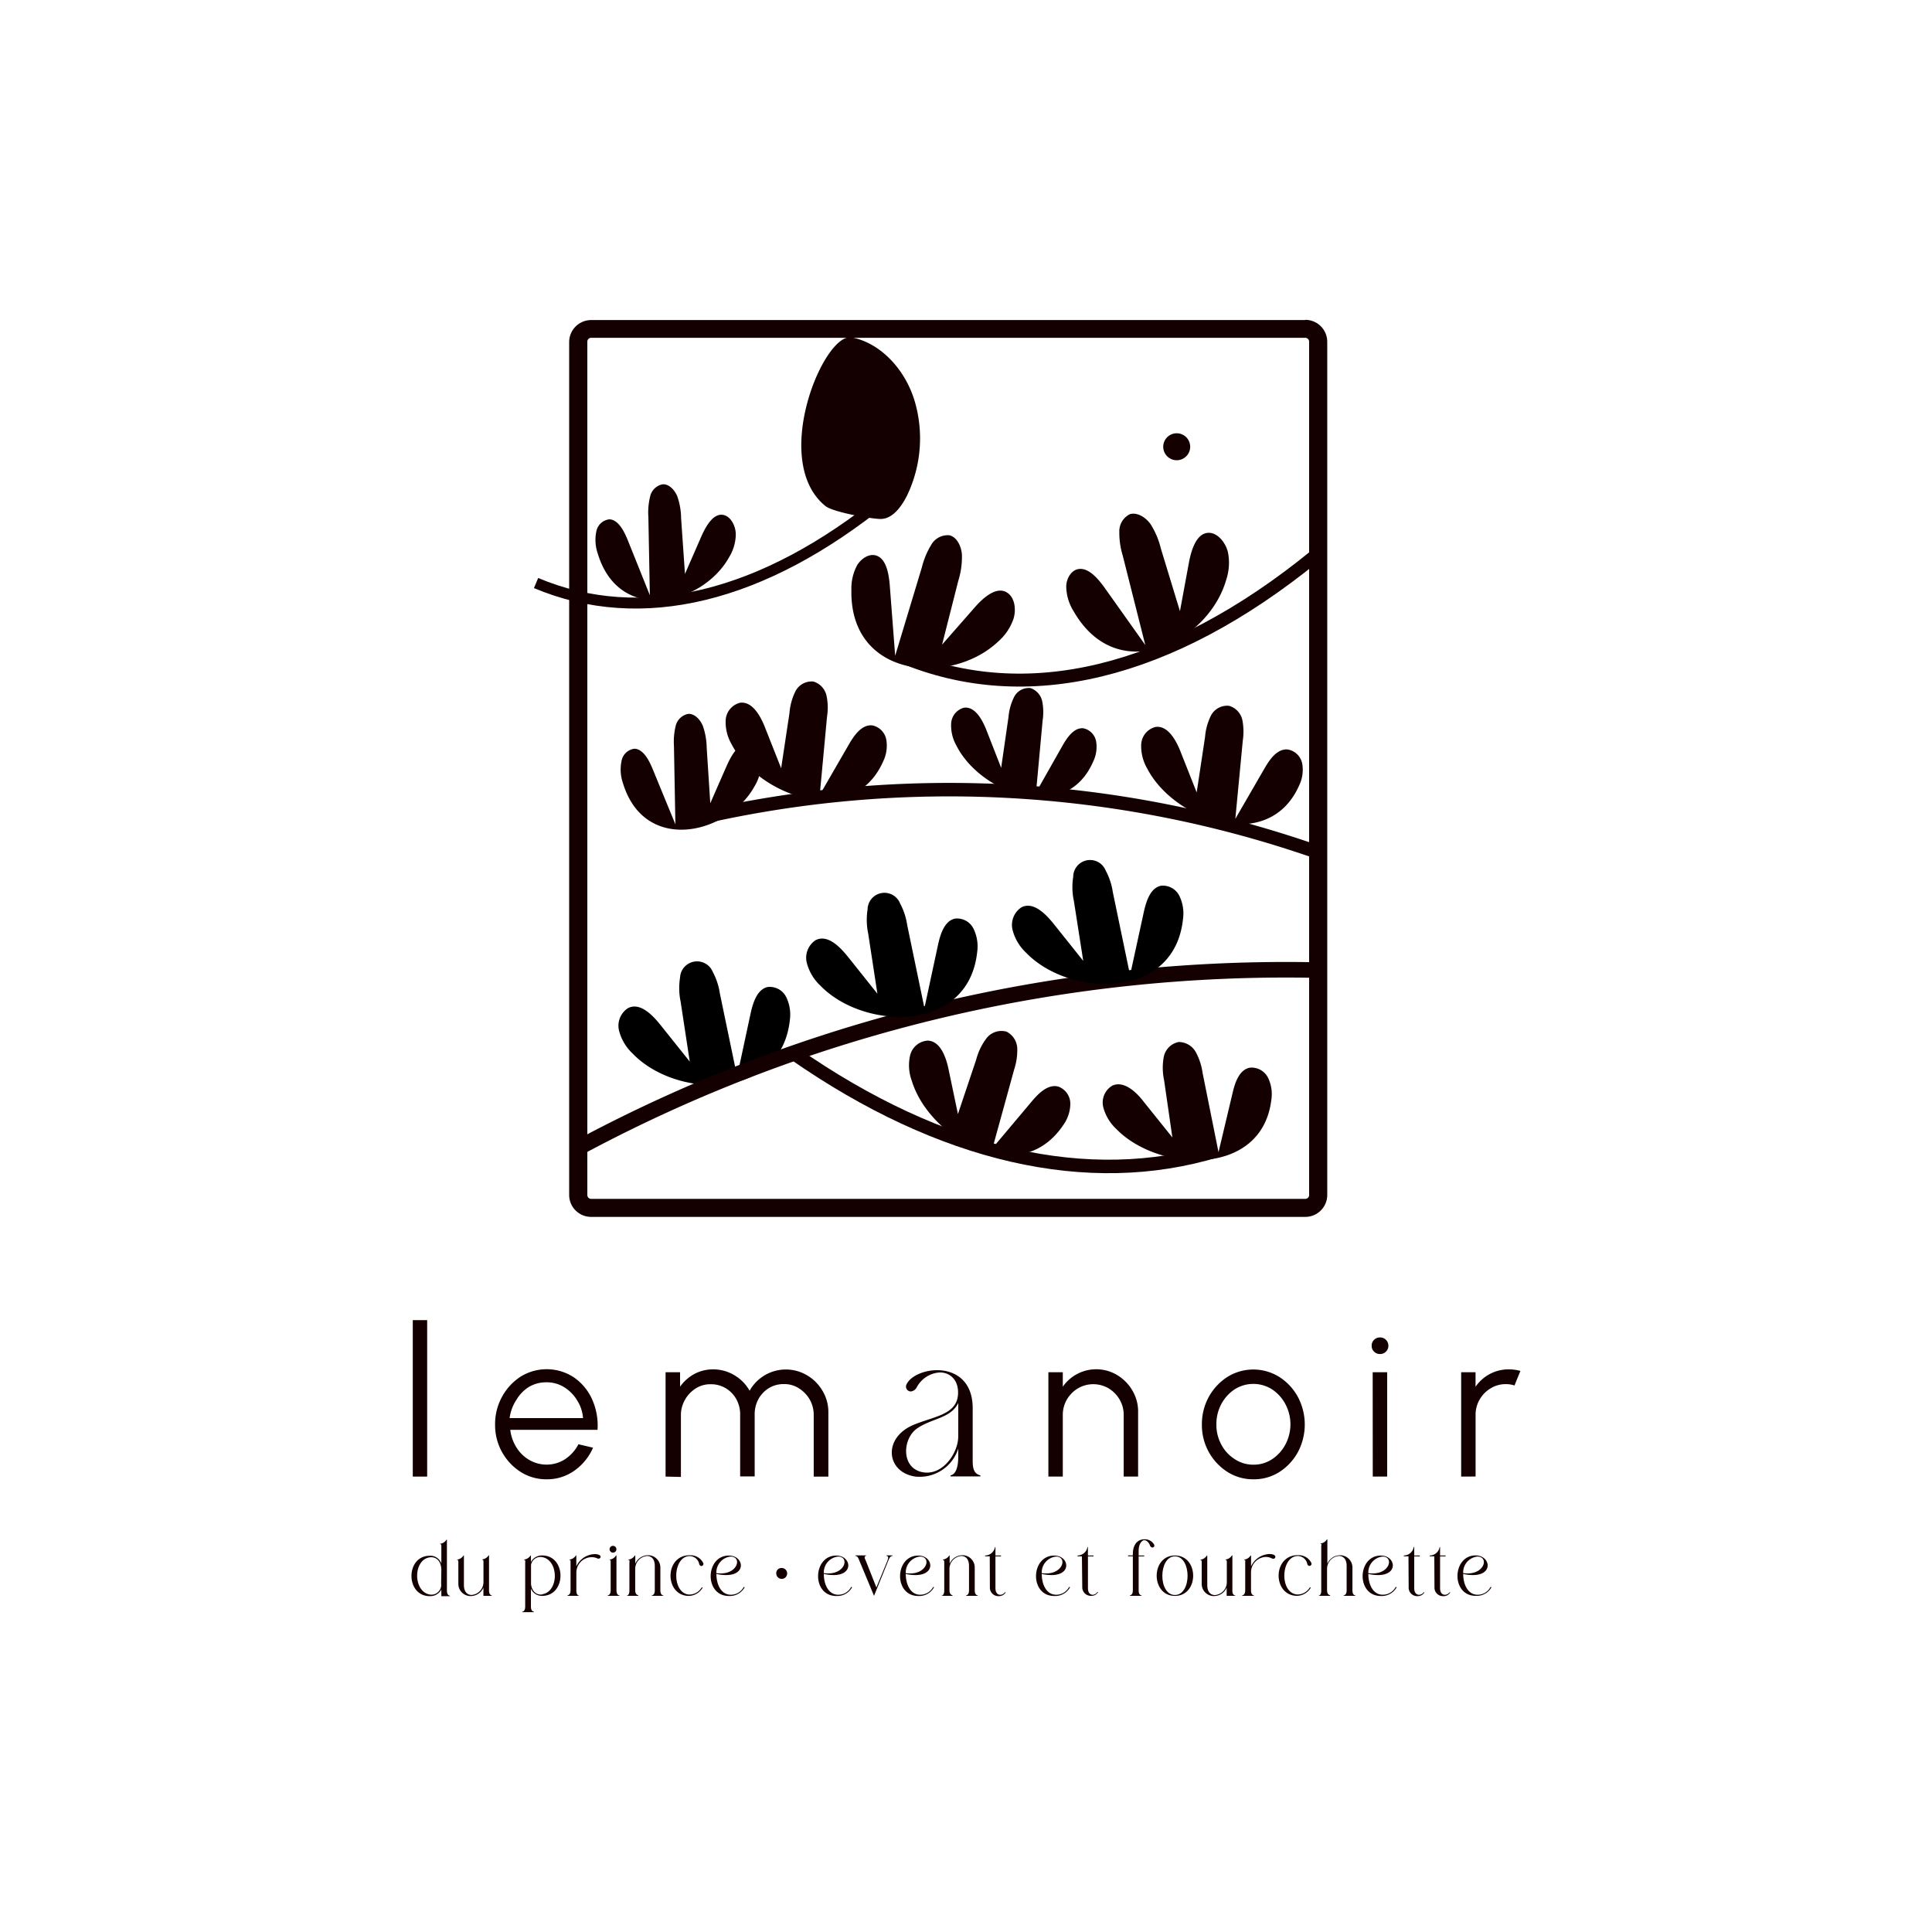 <svg id="Calque_1" data-name="Calque 1" xmlns="http://www.w3.org/2000/svg" viewBox="0 0 500 500"><defs><style>.cls-1{fill:#140000;}.cls-2,.cls-3,.cls-4,.cls-5{fill:none;stroke:#140000;stroke-miterlimit:10;}.cls-2{stroke-width:4.03px;}.cls-3{stroke-width:3.49px;}.cls-4{stroke-width:3.35px;}.cls-5{stroke-width:2.83px;}</style></defs><title>le-manoir-du-prince-logo</title><g id="_140000_-noir_-_copie" data-name=" 140000 -noir - copie"><path class="cls-1" d="M114.22,411.38a3.24,3.24,0,0,1-3,1.7c-6.31,0-6.31-10.45,0-10.45a3,3,0,0,1,3,2v-4.44c0-.56-.12-.56-.33-.56v-.1a2.29,2.29,0,0,0,1.67-1.07h.1v13.13c0,.81.22,1.27.78,1.39v.11h-2.22Zm0-5c0-2.57-1.53-3.55-3-3.34-4.35.6-4.35,8.87,0,9.62a2.55,2.55,0,0,0,2.94-2.07,2.69,2.69,0,0,0,0-.75Z"/><path class="cls-1" d="M127.3,412.91V413h-2.19v-2.13a3.59,3.59,0,0,1-3.28,2.19,3.15,3.15,0,0,1-3.21-3.09c0-.11,0-.22,0-.32v-5.36c0-.57-.12-.57-.32-.57v-.1a2.28,2.28,0,0,0,1.67-1.08h.09v7.66c0,1.82.92,2.57,2,2.57a3.33,3.33,0,0,0,3.06-3.32v-5.21c0-.56-.12-.56-.32-.56v-.11a2.27,2.27,0,0,0,1.67-1.07h.09v9C126.55,412.33,126.76,412.79,127.3,412.91Z"/><path class="cls-1" d="M135.63,403.73v-.11a2.31,2.31,0,0,0,1.68-1.07h.09v1.7a3.22,3.22,0,0,1,2.91-1.7c6.32,0,6.32,10.46,0,10.46a3.08,3.08,0,0,1-2.91-1.87v4.59c0,.81.22,1.27.8,1.39v.11h-3.06v-.11c.58-.12.78-.58.78-1.39V404.34C136,403.73,135.84,403.73,135.63,403.73Zm4.68,8.86c4.37-.61,4.37-8.86,0-9.61a2.47,2.47,0,0,0-2.88,2l0,.18V410c.25,2,1.55,2.83,2.91,2.65Z"/><path class="cls-1" d="M147.37,403.73v-.11a2.27,2.27,0,0,0,1.67-1.07h.11v2.83a5.44,5.44,0,0,1,4.76-3.18,2.8,2.8,0,0,1,1.07.18c.76.31.47,1-.09,1a.77.77,0,0,1-.39-.11A3.35,3.35,0,0,0,153,403a4,4,0,0,0-3.84,4v4.6c0,.81.21,1.27.78,1.39V413h-3.06v-.13c.57-.12.78-.58.78-1.39v-7.21C147.71,403.73,147.58,403.73,147.37,403.73Z"/><path class="cls-1" d="M157.77,403.73v-.11a2.21,2.21,0,0,0,1.66-1.07h.11v8.95c0,.82.22,1.28.78,1.4V413h-3.06v-.1c.57-.12.78-.58.78-1.39v-7.21C158.1,403.73,157.92,403.73,157.77,403.73Zm1-3.66a.88.88,0,1,1-1,1,.88.88,0,0,1,.75-1h.23Z"/><path class="cls-1" d="M162.63,403.73v-.11a2.23,2.23,0,0,0,1.67-1.07h.11v2.13a3.63,3.63,0,0,1,3.28-2.19,3.18,3.18,0,0,1,3.21,3.13c0,.09,0,.19,0,.28v5.6c0,.82.21,1.28.78,1.4V413h-3v-.1c.56-.12.78-.58.78-1.39v-6.26c0-1.81-.91-2.56-2-2.56a3.35,3.35,0,0,0-3.07,3.32v5.44c0,.81.22,1.27.79,1.39V413h-3.07v0c.57-.12.78-.58.78-1.39v-7.21C163,403.73,162.85,403.73,162.63,403.73Z"/><path class="cls-1" d="M181.62,410.79l.23.1a4.29,4.29,0,0,1-3.54,2.13c-6.43,0-6.43-10.72.35-10.52a3.63,3.63,0,0,1,3.33,2,.54.54,0,0,1-.24.72.48.48,0,0,1-.24.06.61.61,0,0,1-.55-.49,2.56,2.56,0,0,0-2.3-2.07c-4.59-.24-5,9.59-.35,9.95A3.73,3.73,0,0,0,181.62,410.79Z"/><path class="cls-1" d="M187.9,407.63a13.12,13.12,0,0,1-2.5-.29c0,2.43,1,5,3.23,5.34a3.76,3.76,0,0,0,3.86-2l.23.11a4.39,4.39,0,0,1-4.09,2.25c-6.43,0-6.12-10.46,0-10.46C192.43,402.56,193.36,407.63,187.9,407.63Zm-1.35-.43c4.5,0,5.46-4.36,2.51-4.36a4.12,4.12,0,0,0-3.66,4.29A7.33,7.33,0,0,0,186.55,407.2Z"/><path class="cls-1" d="M200.89,407.2a1.33,1.33,0,0,1,1.26-1.4h.06a1.41,1.41,0,1,1-1.31,1.5A.28.28,0,0,1,200.89,407.2Z"/><path class="cls-1" d="M215.7,407.63a13.12,13.12,0,0,1-2.5-.29c0,2.43,1,5,3.23,5.34a3.75,3.75,0,0,0,3.86-2l.23.11a4.39,4.39,0,0,1-4.09,2.25c-6.43,0-6.12-10.46,0-10.46C220.23,402.56,221.16,407.63,215.7,407.63Zm-1.35-.43c4.5,0,5.47-4.36,2.53-4.36a4.14,4.14,0,0,0-3.68,4.29A7.4,7.4,0,0,0,214.35,407.2Z"/><path class="cls-1" d="M226.2,413l-3.73-8.94c-.37-.9-.46-1.29-1.12-1.41v-.11h2.78v.11c-.49.12-.46.48,0,1.41l2.68,6.77,2.82-6.86c.38-.92.29-1.2-.2-1.32v-.11H231v.11c-.66.12-.81.51-1.18,1.41Z"/><path class="cls-1" d="M236.9,407.63a13,13,0,0,1-2.49-.29c0,2.43,1,5,3.24,5.34a3.78,3.78,0,0,0,3.86-2l.21.11a4.37,4.37,0,0,1-4.07,2.25c-6.44,0-6.12-10.46,0-10.46C241.45,402.56,242.37,407.63,236.9,407.63Zm-1.33-.43c4.49,0,5.47-4.36,2.51-4.36a4.13,4.13,0,0,0-3.67,4.29A7.45,7.45,0,0,0,235.57,407.2Z"/><path class="cls-1" d="M244,403.73v-.11a2.31,2.31,0,0,0,1.68-1.07h.09v2.13a3.62,3.62,0,0,1,3.29-2.19,3.17,3.17,0,0,1,3.2,3.14,2.44,2.44,0,0,1,0,.27v5.6c0,.82.21,1.28.79,1.4V413H250v-.1c.58-.12.78-.58.78-1.39v-6.26c0-1.81-.9-2.56-2-2.56a3.34,3.34,0,0,0-3.06,3.32v5.44c0,.81.22,1.27.78,1.39V413h-2.91v0c.57-.12.78-.58.78-1.39v-7.21C244.37,403.73,244.25,403.73,244,403.73Z"/><path class="cls-1" d="M256.15,402.78h-1.21v-.22a2.63,2.63,0,0,0,2.57-2.19h.11v2.19h1.44v.22h-1.44V411c0,1.26.61,1.73,1.25,1.73a1.55,1.55,0,0,0,1.2-.65h.21a2,2,0,0,1-1.79,1,2.2,2.2,0,0,1-2.31-2.09v-.13Z"/><path class="cls-1" d="M272.1,407.63a13.22,13.22,0,0,1-2.5-.29c0,2.43,1,5,3.23,5.34a3.74,3.74,0,0,0,3.86-2l.23.11a4.38,4.38,0,0,1-4.09,2.25c-6.43,0-6.12-10.46,0-10.46C276.63,402.56,277.57,407.63,272.1,407.63Zm-1.35-.43c4.5,0,5.47-4.36,2.53-4.36a4.14,4.14,0,0,0-3.68,4.29A7.4,7.4,0,0,0,270.75,407.2Z"/><path class="cls-1" d="M280,402.78h-1.13v-.22a2.63,2.63,0,0,0,2.57-2.19h.11v2.19H283v.22h-1.44V411c0,1.26.61,1.73,1.25,1.73A1.55,1.55,0,0,0,284,412h.19a1.93,1.93,0,0,1-1.79,1,2.21,2.21,0,0,1-2.31-2.09v-.13Z"/><path class="cls-1" d="M296.15,398.37a2.74,2.74,0,0,1,2.54,1.38.51.51,0,0,1-.46.75.74.74,0,0,1-.58-.46c-.38-1-1-1.44-1.53-1.44s-1.44.89-1.44,2.75v1.21h1.44v.22h-1.44v8.74c0,.81.2,1.27.78,1.39V413H292.4v-.11c.58-.12.78-.58.78-1.39v-8.74h-1.24v-.22h1.24v-.36C293.2,399.36,294.71,398.37,296.15,398.37Z"/><path class="cls-1" d="M304.07,402.56c6.29,0,6.29,10.46,0,10.46S297.77,402.56,304.07,402.56Zm0,.22c-4.29,0-4.4,10,0,10S308.4,402.78,304.07,402.78Z"/><path class="cls-1" d="M319.68,412.91V413h-2.22v-2.13a3.58,3.58,0,0,1-3.27,2.19A3.15,3.15,0,0,1,311,410c0-.11,0-.22,0-.32v-5.36c0-.57-.13-.57-.34-.57v-.1a2.28,2.28,0,0,0,1.67-1.08h.11v7.66c0,1.82.9,2.57,2,2.57a3.33,3.33,0,0,0,3.06-3.32v-5.21c0-.56-.12-.56-.34-.56v-.11a2.24,2.24,0,0,0,1.67-1.07h.11v9C318.9,412.33,319.12,412.79,319.68,412.91Z"/><path class="cls-1" d="M322,403.73v-.11a2.21,2.21,0,0,0,1.66-1.07h.11v2.83a5.47,5.47,0,0,1,4.76-3.2,3,3,0,0,1,1.07.18c.77.31.48,1.05-.09,1.05a1,1,0,0,1-.38-.11,3.39,3.39,0,0,0-1.53-.37,4,4,0,0,0-3.84,4v4.59c0,.81.21,1.27.78,1.39V413h-3.07v-.11c.57-.12.79-.58.79-1.39v-7.21C322.33,403.73,322.21,403.73,322,403.73Z"/><path class="cls-1" d="M339,410.79l.23.1A4.26,4.26,0,0,1,335.7,413c-6.45,0-6.45-10.72.35-10.52a3.61,3.61,0,0,1,3.32,2,.55.55,0,0,1-.27.73.46.46,0,0,1-.2.05.63.63,0,0,1-.57-.49,2.55,2.55,0,0,0-2.28-2.07c-4.59-.24-5.05,9.59-.35,9.95A3.71,3.71,0,0,0,339,410.79Z"/><path class="cls-1" d="M341.74,399.56v-.1a2.27,2.27,0,0,0,1.67-1.08h.11v6.31a3.62,3.62,0,0,1,3.28-2.19,3.18,3.18,0,0,1,3.21,3.13c0,.1,0,.19,0,.29v5.6c0,.81.2,1.27.78,1.39V413h-3.06v-.11c.58-.12.78-.58.78-1.39v-6.26c0-1.81-.91-2.56-2-2.56a3.35,3.35,0,0,0-3.07,3.32v5.44c0,.81.2,1.27.79,1.39V413h-3.07v0c.59-.12.78-.58.78-1.39V400.11C342.07,399.56,341.94,399.56,341.74,399.56Z"/><path class="cls-1" d="M356.61,407.63a13,13,0,0,1-2.49-.29c0,2.43,1,5,3.24,5.34a3.79,3.79,0,0,0,3.86-2l.23.11a4.41,4.41,0,0,1-4.09,2.25c-6.44,0-6.12-10.46,0-10.46C361.16,402.56,362.08,407.63,356.61,407.63Zm-1.33-.43c4.48,0,5.46-4.36,2.51-4.36a4.13,4.13,0,0,0-3.67,4.29A7.45,7.45,0,0,0,355.28,407.2Z"/><path class="cls-1" d="M364.51,402.78H363.3v-.22a2.62,2.62,0,0,0,2.57-2.19H366v2.19h1.44v.22H366V411c0,1.26.61,1.73,1.26,1.73a1.52,1.52,0,0,0,1.19-.65h.21a2,2,0,0,1-1.79,1,2.21,2.21,0,0,1-2.31-2.09v-.13Z"/><path class="cls-1" d="M371.2,402.78H370v-.22a2.61,2.61,0,0,0,2.58-2.19h.11v2.19h1.44v.22h-1.44V411c0,1.26.61,1.73,1.26,1.73a1.52,1.52,0,0,0,1.19-.65h.2a1.94,1.94,0,0,1-1.79,1,2.2,2.2,0,0,1-2.31-2.09v-.13Z"/><path class="cls-1" d="M381.17,407.63a13.12,13.12,0,0,1-2.5-.29c0,2.43,1,5,3.23,5.34a3.75,3.75,0,0,0,3.86-2l.23.11A4.39,4.39,0,0,1,381.9,413c-6.43,0-6.12-10.46,0-10.46C385.7,402.56,386.63,407.63,381.17,407.63Zm-1.35-.43c4.5,0,5.47-4.36,2.51-4.36a4.12,4.12,0,0,0-3.66,4.29A7.4,7.4,0,0,0,379.82,407.2Z"/><path class="cls-1" d="M106.83,382.14V341.65h3.72v40.49Z"/><path class="cls-1" d="M141.44,382.84a12.31,12.31,0,0,1-6.7-1.91,14.34,14.34,0,0,1-6.61-12.25,14.55,14.55,0,0,1,1.79-7.18,14.32,14.32,0,0,1,4.82-5.23,12.8,12.8,0,0,1,13.72.15,13.67,13.67,0,0,1,4.73,5.62,16.58,16.58,0,0,1,1.45,8H132.06a10.81,10.81,0,0,0,1.62,4.59,9.51,9.51,0,0,0,3.29,3.2,8.9,8.9,0,0,0,4.47,1.21,8.72,8.72,0,0,0,4.81-1.41,10.26,10.26,0,0,0,3.45-3.86l3.78.89a14.16,14.16,0,0,1-4.75,5.89A12.2,12.2,0,0,1,141.44,382.84ZM131.89,367h19a9.9,9.9,0,0,0-1.53-4.59A10.18,10.18,0,0,0,146,359a8.54,8.54,0,0,0-4.59-1.26,8.69,8.69,0,0,0-4.59,1.23,10,10,0,0,0-3.22,3.38A11.16,11.16,0,0,0,131.89,367Z"/><path class="cls-1" d="M172.25,382.14v-27H176v3.74a10.8,10.8,0,0,1,3.67-3.28,10.22,10.22,0,0,1,4.9-1.21,10.66,10.66,0,0,1,5.51,1.53,10.84,10.84,0,0,1,3.92,4,10.75,10.75,0,0,1,14.85-4,11.13,11.13,0,0,1,4,4,10.68,10.68,0,0,1,1.53,5.56v16.67h-3.79V366.26a8,8,0,0,0-1-4,8.28,8.28,0,0,0-2.79-2.94,6.91,6.91,0,0,0-3.87-1.12,7.34,7.34,0,0,0-3.88,1,7.75,7.75,0,0,0-2.74,2.83,8.26,8.26,0,0,0-1,4.18v15.88h-3.76V366.26a8.17,8.17,0,0,0-1-4.18,7.65,7.65,0,0,0-2.78-2.84,7.4,7.4,0,0,0-3.89-1,6.94,6.94,0,0,0-3.86,1.11,8.19,8.19,0,0,0-2.8,3,8,8,0,0,0-1,4v15.88Z"/><path class="cls-1" d="M248,374.9a10.5,10.5,0,0,1-11.08,7.24c-7.66-1.09-8.58-10.21-.22-13.5,5.22-2.12,11-2.59,11.24-7.89.17-3.61-2.07-5.56-4.68-5.56a7.23,7.23,0,0,0-6,3.83,2,2,0,0,1-1.53,1.09,1.26,1.26,0,0,1-1.26-1.25,1.31,1.31,0,0,1,.14-.59c1-2.11,4.41-3.67,7.93-3.67,4.47,0,9.19,2.59,9.19,9.83v13.78c0,2.11.53,3.29,2,3.61v.27H246v-.27c1.53-.32,2-2.48,2-5Zm0-11.82c-1.87,4-7,4-10.71,6.64s-4.11,10,1.22,11.23,9.48-4.86,9.48-9.19Z"/><path class="cls-1" d="M294.54,365.45v16.69h-3.73V366.19a7.79,7.79,0,0,0-1.06-4,8.22,8.22,0,0,0-2.85-2.89,7.87,7.87,0,0,0-7.93,0,8.25,8.25,0,0,0-2.86,2.89,7.89,7.89,0,0,0-1.06,4v15.95h-3.73v-27h3.73v3.74a10.53,10.53,0,0,1,14.09-3,11.24,11.24,0,0,1,3.93,4A10.6,10.6,0,0,1,294.54,365.45Z"/><path class="cls-1" d="M324.37,382.84a12.37,12.37,0,0,1-6.71-1.91,14.34,14.34,0,0,1-6.61-12.25,14.65,14.65,0,0,1,1.79-7.18,14.37,14.37,0,0,1,4.82-5.16,12.69,12.69,0,0,1,13.4,0,14.12,14.12,0,0,1,4.82,5.16,15.22,15.22,0,0,1,0,14.33,14.18,14.18,0,0,1-4.82,5.15A12.25,12.25,0,0,1,324.37,382.84Zm0-3.78a8.66,8.66,0,0,0,4.88-1.44,10.41,10.41,0,0,0,3.43-3.82,11.14,11.14,0,0,0,0-10.38,10.39,10.39,0,0,0-3.44-3.83,9,9,0,0,0-9.76,0,10.45,10.45,0,0,0-3.43,3.83,10.94,10.94,0,0,0-1.25,5.2,10.7,10.7,0,0,0,1.3,5.28,9.91,9.91,0,0,0,3.49,3.75A8.62,8.62,0,0,0,324.37,379.06Z"/><path class="cls-1" d="M357.15,350.42a2.1,2.1,0,0,1-1.53-.61,2,2,0,0,1-.63-1.54,2,2,0,0,1,.63-1.53,2.07,2.07,0,0,1,1.53-.61,2.12,2.12,0,0,1,2.16,2.14,2.12,2.12,0,0,1-2.06,2.15h-.1Zm-1.9,4.71H359v27h-3.73Z"/><path class="cls-1" d="M378.15,382.14v-27h3.72v3.74a10.45,10.45,0,0,1,3.68-3.28,10.31,10.31,0,0,1,4.93-1.21,11.56,11.56,0,0,1,3,.4l-1.53,3.77a7.07,7.07,0,0,0-2.19-.35,7.43,7.43,0,0,0-3.95,1.07,7.93,7.93,0,0,0-2.86,2.89,7.7,7.7,0,0,0-1.07,4v15.95Z"/><path class="cls-1" d="M337.8,87.42a1,1,0,0,1,1,1v220.8a1,1,0,0,1-1,1.05H153a1,1,0,0,1-1-1V88.48a1,1,0,0,1,1-1.06H337.8m0-4.59H153a5.7,5.7,0,0,0-5.7,5.7h0V309.26a5.68,5.68,0,0,0,5.7,5.67H337.8a5.68,5.68,0,0,0,5.69-5.67V88.48a5.69,5.69,0,0,0-5.68-5.71h0Z"/><path class="cls-1" d="M220.43,87.32c7.19,1.39,13.46,7.82,16.1,15.87a34.18,34.18,0,0,1-1.76,25c-1.53,3.06-3.84,6.12-6.87,6.12-2.34,0-12.25-1.74-14.27-3.34C199.26,119.36,213.17,85.91,220.43,87.32Z"/><path d="M163.74,272.67a12.35,12.35,0,0,1-3.51-5.84,5.42,5.42,0,0,1,2.3-5.93c3-1.53,6.12,1.53,8.33,4.27l7.65,9.57-2.36-15.48A17.16,17.16,0,0,1,176,253a4.4,4.4,0,0,1,8.47-1.46,17,17,0,0,1,1.82,5.51l4.47,21.51,3.49-16.25c.63-2.88,1.71-6.27,4.41-6.87a4.75,4.75,0,0,1,4.84,2.66,10.39,10.39,0,0,1,.9,6C202,285.06,174.91,284.31,163.74,272.67Z"/><path class="cls-2" d="M150.62,296.56A386.87,386.87,0,0,1,341,251.06"/><path d="M212.31,255.08a12.27,12.27,0,0,1-3.5-5.85,5.44,5.44,0,0,1,2.28-5.92c3-1.53,6.12,1.53,8.33,4.27l7.65,9.59-2.37-15.5a17.38,17.38,0,0,1-.17-6.31,4.36,4.36,0,0,1,8.42-1.53,16.87,16.87,0,0,1,1.82,5.51l4.47,21.53,3.5-16.26c.62-2.88,1.69-6.28,4.4-6.87a4.73,4.73,0,0,1,4.84,2.68,10.43,10.43,0,0,1,.91,6C250.62,267.47,223.49,266.64,212.31,255.08Z"/><path d="M265.58,246.59a12.26,12.26,0,0,1-3.51-5.85,5.46,5.46,0,0,1,2.28-5.93c3-1.53,6.13,1.53,8.33,4.27l7.66,9.59-2.42-15.5a17.11,17.11,0,0,1-.17-6.3,4.36,4.36,0,0,1,8.42-1.53,16.71,16.71,0,0,1,1.82,5.51l4.47,21.52L296,236.11c.63-2.87,1.7-6.27,4.41-6.87a4.74,4.74,0,0,1,4.84,2.68,10.36,10.36,0,0,1,.9,6C303.88,259,276.75,258.14,265.58,246.59Z"/><path class="cls-3" d="M205.53,272.69c38.06,26.5,76.14,35.21,109.44,25.08"/><path class="cls-1" d="M236,279.79a11.55,11.55,0,0,1-.49-6.53,5,5,0,0,1,4.59-3.95c3.23.12,4.7,4.14,5.39,7.44l2.42,11.57,4.75-14.16a15.6,15.6,0,0,1,2.61-5.41,4.91,4.91,0,0,1,5.22-1.76,5.09,5.09,0,0,1,2.78,4.4,16.21,16.21,0,0,1-.83,5.48l-5.57,20.24L267.06,285c1.81-2.16,4.26-4.52,6.86-3.78A4.73,4.73,0,0,1,277,285.7a9.65,9.65,0,0,1-1.86,5.51C263.92,307.89,240.59,294.71,236,279.79Z"/><path class="cls-1" d="M288.91,292.19a11.76,11.76,0,0,1-3.38-5.63,5.07,5.07,0,0,1,2.34-5.6c2.94-1.34,6.12,1.53,8.16,4.22l7.38,9.19-2.14-14.78a15.53,15.53,0,0,1-.1-6,4.88,4.88,0,0,1,3.88-3.92,5.08,5.08,0,0,1,4.45,2.67,15.83,15.83,0,0,1,1.72,5.28l4.13,20.56,3.66-15.4c.64-2.74,1.76-5.94,4.42-6.46a4.75,4.75,0,0,1,4.75,2.63,9.69,9.69,0,0,1,.83,5.76C326.54,304.69,299.8,303.4,288.91,292.19Z"/><path class="cls-4" d="M340.18,144c-37.41,30.4-74.6,39.42-106.84,25.89"/><path class="cls-1" d="M317.34,150.06a13.88,13.88,0,0,0,.43-7.23c-.63-2.45-2.56-4.78-4.7-4.93-3.26-.21-4.7,4.09-5.37,7.66l-2.33,12.61-4.95-16.24a20.6,20.6,0,0,0-2.69-6.33c-1.33-1.82-3.48-3.06-5.3-2.54a4.92,4.92,0,0,0-2.75,4.6,20.14,20.14,0,0,0,.88,6.12l5.84,23.15L286,152.29c-1.85-2.6-4.35-5.51-7-5-1.82.37-3.06,2.47-3.06,4.59a12.5,12.5,0,0,0,1.93,6.34C289.34,178.14,312.76,166.12,317.34,150.06Z"/><path class="cls-1" d="M258.23,166.12a13.79,13.79,0,0,0,4.07-6c.74-2.43.29-5.42-1.53-6.66-2.68-1.9-6.12,1-8.54,3.77l-8.42,9.6L248,150.33a20.75,20.75,0,0,0,.94-6.87c-.2-2.27-1.37-4.49-3.22-4.93A4.91,4.91,0,0,0,241,141a20.7,20.7,0,0,0-2.41,5.79l-6.92,22.92-1.38-18c-.25-3.18-.89-7-3.42-7.9-1.74-.64-3.81.55-5,2.39a12.69,12.69,0,0,0-1.53,6.44C219.85,175.61,246.07,177.51,258.23,166.12Z"/><path class="cls-1" d="M189.33,192.59a11.35,11.35,0,0,1-1.53-6.13,4.92,4.92,0,0,1,3.74-4.59c3.06-.4,5.17,3.2,6.38,6.23l4.24,10.72,2.16-14.32a15.27,15.27,0,0,1,1.53-5.58,4.7,4.7,0,0,1,4.69-2.53,4.92,4.92,0,0,1,3.38,3.74,14.91,14.91,0,0,1,.11,5.37l-1.88,20.21,7.65-13.24c1.38-2.35,3.31-5,5.93-4.74a4.61,4.61,0,0,1,3.66,3.79,9.38,9.38,0,0,1-.82,5.52C220.69,214.85,196.27,206.06,189.33,192.59Z"/><path class="cls-3" d="M179.64,212a288.93,288.93,0,0,1,161.43,8.58"/><path class="cls-1" d="M247.54,193a10.67,10.67,0,0,1-1.39-5.68,4.47,4.47,0,0,1,3.35-4.17c2.8-.35,4.67,3,5.76,5.74l3.84,9.82L261,185.55a14.26,14.26,0,0,1,1.44-5.15,4.24,4.24,0,0,1,4.23-2.33,4.61,4.61,0,0,1,3.06,3.45,14.38,14.38,0,0,1,.1,4.94l-1.71,18.62,6.94-12.25c1.24-2.16,3-4.59,5.32-4.35a4.23,4.23,0,0,1,3.31,3.48,8.72,8.72,0,0,1-.77,5.13C275.8,213.5,253.82,205.39,247.54,193Z"/><path class="cls-1" d="M296.87,198.85a11.52,11.52,0,0,1-1.53-6.12,4.89,4.89,0,0,1,3.74-4.6c3.06-.4,5.17,3.2,6.38,6.23l4.24,10.72,2.16-14.3a15.37,15.37,0,0,1,1.53-5.59,4.72,4.72,0,0,1,4.7-2.52,4.9,4.9,0,0,1,3.43,3.66,15.88,15.88,0,0,1,.11,5.37l-1.93,20.22,7.65-13.22c1.37-2.36,3.31-5,5.93-4.73a4.58,4.58,0,0,1,3.76,3.81,9.3,9.3,0,0,1-.85,5.56C328.26,221.09,303.82,212.35,296.87,198.85Z"/><path class="cls-5" d="M229.06,129c-31.64,25.72-63.09,33.35-90.33,21.89"/><path class="cls-1" d="M195.24,203.55a11.6,11.6,0,0,0,1.73-5.86c0-2.15-1.17-4.43-2.92-5-2.65-.81-4.59,2.45-5.88,5.27l-4.35,9.92-.93-14.39a17.8,17.8,0,0,0-1-5.65c-.75-1.76-2.26-3.26-3.87-3.07a4.15,4.15,0,0,0-3.15,3.07,17.45,17.45,0,0,0-.45,5.29l.37,20.2L169,199.25c-1-2.5-2.52-5.39-4.79-5.48a3.85,3.85,0,0,0-3.37,3.27,10.7,10.7,0,0,0,.37,5.61C166.83,221.17,188.42,215.87,195.24,203.55Z"/><path class="cls-1" d="M188.69,144.21a11.61,11.61,0,0,0,1.73-5.87c0-2.14-1.18-4.44-2.92-5-2.65-.81-4.6,2.43-5.9,5.27l-4.33,9.92-1-14.4a17.7,17.7,0,0,0-1-5.72c-.75-1.76-2.27-3.26-3.87-3.06a4.13,4.13,0,0,0-3.16,3.2,17.14,17.14,0,0,0-.44,5.29l.38,20.2-5.68-14.16c-1-2.5-2.52-5.39-4.79-5.48a3.87,3.87,0,0,0-3.4,3.23,10.77,10.77,0,0,0,.38,5.6C160.28,161.83,181.86,156.53,188.69,144.21Z"/><circle class="cls-1" cx="304.53" cy="115.62" r="3.49"/></g></svg>